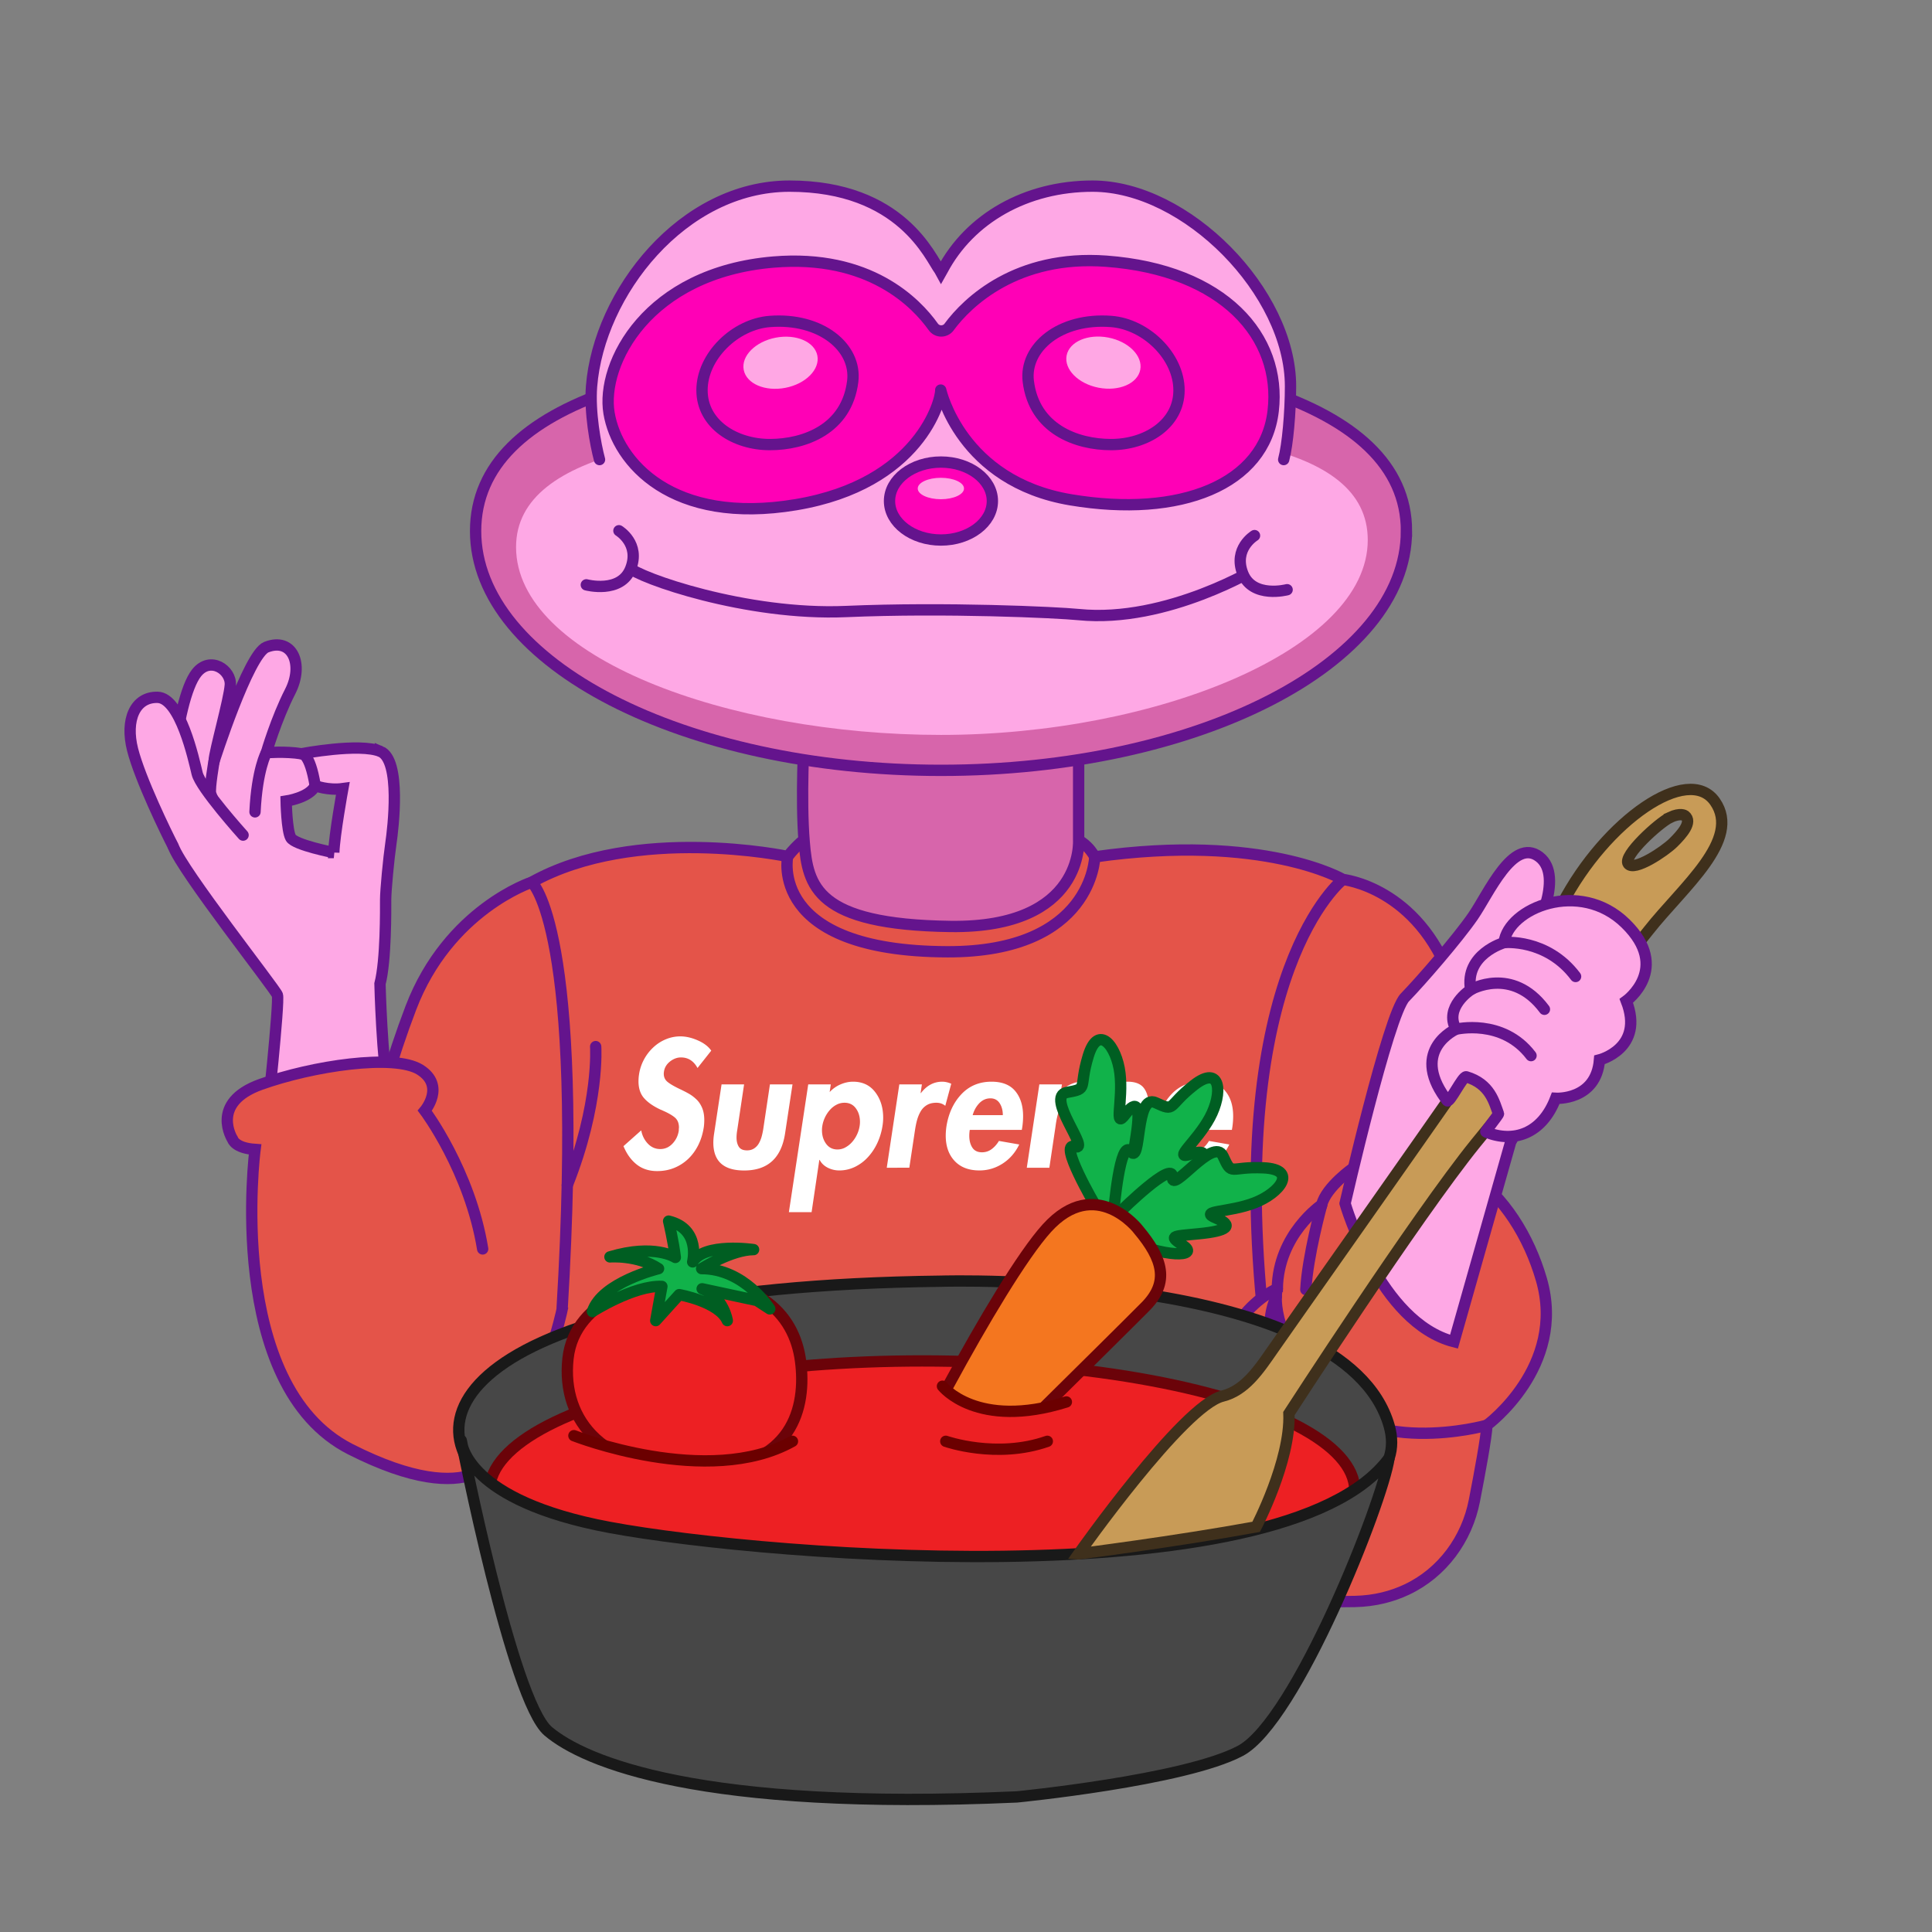 <svg xmlns="http://www.w3.org/2000/svg" viewBox="0 0 512 512"><rect x="0" y="0" width="512" height="512" fill="#808080" stroke="none"/><defs><clipPath id="clippath"><path d="M241.07 361.12s12.15 12.55 27.26 12.55 39.23-12.55 39.23-12.55l38.49-42.38s23.91-10.26 8.8-28.04-37.93-32.3-49.19-33.48-92.97 6.78-92.97 6.78l25.71 72.64" class="cls-17"/></clipPath><clipPath id="clippath-1"><path d="M150.34 379.83s37.24 14.57 62.36 2.13 4.08-74.66-5.4-75.25-50.96 6.22-52.44 7.11-27.56 23.11-28.44 27.85-1.19 29.03-1.19 29.03" class="cls-17"/></clipPath><style>.cls-1{fill:#ffa7e4}.cls-2{fill:#ff00b6}.cls-13,.cls-2,.cls-3,.cls-5,.cls-6,.cls-8,.cls-9{stroke-width:3px}.cls-13,.cls-2,.cls-3,.cls-5,.cls-8,.cls-9{stroke-linecap:round}.cls-13,.cls-2,.cls-3,.cls-9{stroke:#64148d}.cls-2,.cls-6,.cls-8{stroke-linejoin:round}.cls-13,.cls-3,.cls-5,.cls-9{stroke-miterlimit:10}.cls-3{fill:#fea8e5}.cls-17{fill:none}.cls-5{stroke:#6b0309;fill:#ed2023}.cls-6{fill:#474747;stroke:#191919}.cls-8{fill:#11b24a;stroke:#005e22}.cls-9{fill:#d765ab}.cls-13{fill:#e45449}</style></defs><g id="Layer_1"><path d="M213.46 222.25s-1.95 1.3-4.72 4.72c0 0-40.26-8.54-67.84 6.83-27.57 15.37-20.33 45.8-23.01 61.17-2.68 15.37 8.14 130.3 23.01 145.49 0 0 111.3 10.83 202.08-.6 0 0 71.76-187.64 12.9-206.8 0 0-20.86-12.32-65.76-5.98 0 0-2.44-5.25-8.66-5.73-6.22-.49-68 .89-68 .89Z" class="cls-13"/><path d="M213.13 194.76s-.98 16.92 0 28.47 3.09 21.8 38.72 22.29c35.63.49 34-22.94 34-22.94v-27l-72.72-.81Z" class="cls-9"/><path d="M208.74 226.97s-5.41 25.12 42.34 25.26c38.55.11 39.04-25.13 39.04-25.13" style="fill:none;stroke-miterlimit:10;stroke:#64148d;stroke-linecap:round;stroke-width:3px"/><path d="M148.96 347.02c6.1-101.51-8.05-113.22-8.05-113.22s-22.06 7.19-32.03 33.31-16.97 58.54-17.27 86.19c-.36 33.34 28.74 47.83 40.85 31.52 12.11-16.31 16.51-37.79 16.51-37.79Zm185.92 3.09c-10-92.97 21-117.04 21-117.04s19.91 1.98 28.82 26.92c8.91 24.93 14.96 68.75 9.62 98.31-5.34 29.57-39.54 14.72-39.9 14.13s-19.54-22.32-19.54-22.32Z" class="cls-13"/><path d="M157.86 277.36s1.06 15.13-7.52 36.72" class="cls-13"/><path d="M184.84 283.02c-.48-.9-1.09-1.59-1.82-2.07-.73-.48-1.59-.72-2.58-.72s-1.99.37-2.91 1.1c-.91.74-1.44 1.64-1.58 2.72 0 .03-.01.12-.04.27v.27c0 .87.33 1.57.98 2.11.65.54 1.69 1.15 3.12 1.84 1.08.51 1.96.96 2.63 1.35.67.39 1.32.88 1.94 1.48.63.6 1.12 1.35 1.5 2.25.37.9.56 1.96.56 3.19 0 .63-.04 1.27-.13 1.93-.26 1.68-.73 3.23-1.43 4.66-.7 1.42-1.59 2.65-2.67 3.69a11.798 11.798 0 0 1-3.72 2.41c-1.4.57-2.91.85-4.53.85-2.14 0-3.95-.58-5.43-1.75-1.48-1.17-2.65-2.79-3.5-4.86l4.7-4.18c.26 1.38.84 2.55 1.75 3.51s2.01 1.44 3.29 1.44 2.34-.48 3.25-1.44c.91-.96 1.47-2.11 1.67-3.46v-.4c.03-.21.04-.34.04-.4 0-1.17-.37-2.06-1.11-2.68-.74-.61-1.81-1.22-3.2-1.82-.23-.12-.4-.19-.51-.22-1.94-.9-3.4-1.91-4.4-3.04-1-1.12-1.5-2.62-1.5-4.48 0-.57.04-1.15.13-1.75.2-1.41.63-2.73 1.28-3.96s1.47-2.31 2.46-3.24c.98-.93 2.09-1.66 3.33-2.18a9.92 9.92 0 0 1 3.87-.79c1.48 0 3.03.35 4.64 1.06 1.61.7 2.8 1.61 3.57 2.72l-3.63 4.59Zm12.35 4.36-1.79 11.96c-.14.81-.21 1.51-.21 2.11 0 1.02.21 1.84.62 2.47.41.63 1.13.94 2.16.94.71 0 1.32-.16 1.84-.49.51-.33.93-.76 1.24-1.28.31-.52.56-1.1.75-1.73.18-.63.33-1.3.45-2.02l1.79-11.96h5.98l-1.97 13c-1 6.54-4.61 9.81-10.85 9.81-5.44 0-8.16-2.46-8.16-7.38 0-.75.07-1.56.21-2.43l1.97-13h5.98Zm22.69 2.02a8.31 8.31 0 0 1 2.86-2.02c1.11-.48 2.22-.72 3.33-.72 2.51 0 4.46.92 5.87 2.77 1.41 1.84 2.11 4.1 2.11 6.77 0 .72-.06 1.42-.17 2.11-.23 1.53-.66 3.01-1.3 4.43s-1.47 2.7-2.48 3.82a11.42 11.42 0 0 1-3.48 2.65 9.44 9.44 0 0 1-4.19.97c-1.11 0-2.14-.25-3.1-.74-.95-.49-1.66-1.18-2.11-2.05h-.09l-2.05 13.85h-6.02l5.13-33.87h5.98l-.3 2.02Zm4.16 14.67c.67-.36 1.27-.84 1.79-1.44.53-.6.96-1.27 1.3-2 .34-.73.57-1.48.68-2.23.06-.36.09-.72.09-1.08 0-1.41-.36-2.61-1.09-3.6-.73-.99-1.73-1.48-3.01-1.48-.74 0-1.45.17-2.11.52-.67.35-1.27.82-1.79 1.42-.53.6-.96 1.27-1.3 2-.34.74-.57 1.48-.68 2.23-.06.36-.09.72-.09 1.08 0 1.41.36 2.62 1.09 3.62.73 1 1.73 1.51 3.01 1.51.74 0 1.45-.18 2.11-.54Zm19.93-14.4h.09c1.54-2.01 3.42-3.01 5.64-3.01.77 0 1.57.18 2.39.54l-1.58 5.85c-.66-.54-1.44-.81-2.35-.81-1 0-1.84.2-2.52.61s-1.23.96-1.64 1.66c-.41.7-.73 1.47-.96 2.29-.23.83-.41 1.73-.56 2.72l-1.5 9.94H235l3.33-22.08h5.98l-.34 2.29Zm13.03 9.76c-.09.57-.13 1.09-.13 1.57 0 1.26.27 2.3.81 3.13.54.83 1.4 1.24 2.56 1.24.94 0 1.78-.27 2.52-.81s1.4-1.27 1.97-2.2l5.38.94c-1.05 2.16-2.52 3.85-4.4 5.06-1.88 1.21-3.93 1.82-6.15 1.82-2.82 0-5.01-.84-6.58-2.52-1.57-1.68-2.35-3.91-2.35-6.7 0-.75.06-1.53.17-2.34.54-3.51 1.86-6.38 3.95-8.61 2.09-2.23 4.76-3.35 8.01-3.35 2.82 0 4.92.83 6.3 2.5 1.38 1.66 2.07 3.88 2.07 6.63 0 .93-.07 1.89-.21 2.88l-.13.76h-13.8Zm8.76-3.91c0-1.26-.29-2.32-.85-3.17-.57-.85-1.38-1.28-2.44-1.28-1.14 0-2.12.44-2.95 1.3-.83.87-1.41 1.92-1.75 3.15h7.99Zm15.34-6.16h.09c.68-.87 1.53-1.54 2.54-2 1.01-.46 2-.7 2.97-.7 2.68 0 4.51 1.15 5.51 3.46.8-1.08 1.79-1.93 2.99-2.54 1.2-.61 2.41-.92 3.63-.92 1.99 0 3.42.55 4.27 1.64.85 1.09 1.28 2.6 1.28 4.52 0 .87-.07 1.83-.21 2.88l-2.09 13.76h-5.98l1.75-11.6c0-.06.01-.16.04-.31.2-1.2.3-2.13.3-2.79 0-.93-.17-1.67-.51-2.23-.34-.55-.91-.83-1.71-.83s-1.41.23-1.92.7a5.23 5.23 0 0 0-1.24 1.75c-.31.7-.54 1.4-.68 2.09s-.29 1.45-.43 2.29v.09l-1.62 10.84h-5.98l1.67-11.2.09-.45c.2-1.32.3-2.32.3-3.01 0-.93-.16-1.68-.49-2.25-.33-.57-.9-.85-1.73-.85-.77 0-1.4.21-1.9.63-.5.42-.9.97-1.2 1.64s-.53 1.36-.68 2.05c-.16.69-.29 1.45-.41 2.29l-.04.31-1.62 10.84h-5.98l3.33-22.08h5.98l-.3 1.98Zm31.57 10.07c-.09.57-.13 1.09-.13 1.57 0 1.26.27 2.3.81 3.13.54.83 1.4 1.24 2.56 1.24.94 0 1.78-.27 2.52-.81s1.4-1.27 1.97-2.2l5.38.94c-1.05 2.16-2.52 3.85-4.4 5.06-1.88 1.21-3.93 1.82-6.15 1.82-2.82 0-5.01-.84-6.58-2.52-1.57-1.68-2.35-3.91-2.35-6.7 0-.75.06-1.53.17-2.34.54-3.51 1.86-6.38 3.95-8.61 2.09-2.23 4.76-3.35 8.01-3.35 2.82 0 4.92.83 6.3 2.5 1.38 1.66 2.07 3.88 2.07 6.63 0 .93-.07 1.89-.21 2.88l-.13.76h-13.8Zm8.76-3.91c0-1.26-.29-2.32-.85-3.17-.57-.85-1.38-1.28-2.44-1.28-1.14 0-2.12.44-2.95 1.3-.83.87-1.41 1.92-1.75 3.15h7.99Z" style="fill:#fff"/><path d="M100.82 199.13c-5.55-2.31-20.92.62-20.92.62-4.39-.69-9.32-.27-9.32-.27s2.62-8.98 6.32-16.22c3.7-7.24.56-14.46-6.32-11.76-4.77 1.87-13.86 30.25-13.86 30.25.15-2.77 4.01-16.18 4.31-20.18.31-4.01-5.29-7.84-8.94-3.24-5.7 7.19-8.47 39.52-6.16 45.99 2.31 6.47 26.96 37.67 27.58 39.37s-2.93 34.38-2.93 34.38l32.55-7.07c-1.96-10.4-2.43-30.28-2.43-30.28 1.62-6.24 1.5-19.88 1.5-22.3s.81-10.98 1.39-14.91c.58-3.93 2.77-22.07-2.77-24.38Zm-12.36 26.81s-10.32-2-11.4-3.93c-1.08-1.93-1.23-9.71-1.23-9.71s6.24-.92 7.7-4.08c0 0 3.39 1.31 7.32.77 0 0-2.23 12.25-2.39 16.95Z" class="cls-3"/><path d="M56.72 201.75s-1.23 7.09-.92 8.47 4.11 8.63 4.11 8.63m20-19.11s2.16-.46 3.62 8.47m-12.95-8.74s-2.46 4.43-3 15.68" class="cls-3"/><path d="M64.42 221.31s-11.25-12.48-12.17-16.33-4.47-20.03-10.48-20.18-8.63 6.01-6.63 13.87 9.04 22.31 10.79 25.65" class="cls-3"/><path d="M127.91 330.98c-3.37-20.72-15.33-36.63-15.33-36.63s5.56-6.57-1.26-10.86-28.55-1.01-42.23 3.89-7.45 14.55-7.45 14.55.61 2.32 5.95 2.68c0 0-8.17 62.51 25.29 79.46s39.57.75 39.57.75" class="cls-13"/><path d="M372.72 140.74c0 35.02-55.22 63.41-123.34 63.41s-123.34-28.39-123.34-63.41 54.12-47.91 122.24-47.91 124.45 12.89 124.45 47.91Z" class="cls-9"/><path d="M362.47 143.11c0 29.11-56.47 51.65-113.09 51.65s-112.62-20.67-112.62-49.78c0-26.2 46.94-31.13 97.6-31.86 5.63-.08 9.26-14.75 14.92-14.75s13.21 14.65 18.7 14.7c50.2.41 94.49 3.8 94.49 30.04Z" style="fill:#fea8e5"/><path d="M158.88 121.79c-1.06-3.93-2.66-12.55-2.11-19.43 1.98-24.64 24.08-53.03 52.46-53.03 29.77 0 37.35 19.06 39.8 22.26l.35.64.36-.64c7.28-13.75 22.23-22.26 39.8-22.26 24.89 0 52.46 28.14 52.46 53.03 0 6.91-.75 15.5-1.81 19.43" class="cls-3"/><path d="M251.54 86.64c-1.05 1.43-3.18 1.43-4.21-.02-4.5-6.33-16.94-19.3-42.37-17.17-33.43 2.81-45.75 26.96-43.56 40.02s16.71 29.77 49.53 24.28c32.82-5.49 38.55-27.82 38.37-30.38 0 0 5.31 24.2 34.43 29.08 29.12 4.88 51.43-4.03 53.68-23.59 2.26-19.56-13.01-37.33-44.25-39.64-23.67-1.75-36.76 10.8-41.63 17.42Z" class="cls-2"/><path d="M225.98 101.06c-1.55 12.61-12.71 16.76-21.96 16.76s-17.98-5.39-17.98-14.4 8.75-17.52 17.98-18.23c13.58-1.04 23.06 6.93 21.96 15.87Zm46.53 0c1.55 12.61 12.71 16.76 21.96 16.76s17.98-5.39 17.98-14.4c0-9.01-8.75-17.52-17.98-18.23-13.58-1.04-23.06 6.93-21.96 15.87Z" class="cls-2"/><ellipse cx="206.85" cy="96.12" class="cls-1" rx="9.94" ry="6.77" transform="rotate(-10.98 206.915 96.121)"/><ellipse cx="292.44" cy="96.12" class="cls-1" rx="6.77" ry="9.94" transform="rotate(-79.02 292.419 96.122)"/><ellipse cx="249.36" cy="132.78" class="cls-2" rx="13.63" ry="10.33"/><ellipse cx="249.34" cy="129.46" class="cls-1" rx="6.13" ry="2.84"/><path d="M166.52 150.27c2.72 2.85 31.32 12.93 57.68 11.79 26.35-1.14 55.85.23 61.67.81 23.5 2.36 47.82-12.6 47.82-12.6" class="cls-3"/><path d="M164.02 140.65s5.74 3.45 3.09 10.1-11.73 4.24-11.73 4.24m177.08-13.05s-5.74 3.45-3.09 10.1c2.65 6.64 11.73 4.24 11.73 4.24" class="cls-3"/><path d="M316.37 360.64c7.84-12.42 12.77-11.46 12.77-11.46 4.36-5.65 9.36-7.68 9.36-7.68.23-14.46 11.77-22.22 11.77-22.22 1.17-4.79 8.47-9.84 8.47-9.84 23.06-11.92 43.08 6.55 49.75 29.65 6.67 23.11-14.44 38.6-14.44 38.6-.1 3-1.94 12.91-3.32 19.99-1.98 10.21-8.5 19.11-17.89 23.55-3.84 1.82-8.43 3.07-13.82 3.18-21.57.44-29.88-2.68-29.88-2.68" class="cls-13"/><path d="M394.05 377.7s-32.57 9.26-46.5-10.81c-11.88-17.11-9.05-25.38-9.05-25.38m11.77-22.22s-3.76 13.65-4.21 22.46" class="cls-13"/><path d="M329.14 349.18s-5.32 8.73-4.7 14.73" style="stroke:#000;stroke-width:2px;fill:#fff;stroke-linejoin:round;stroke-linecap:round"/><path d="M338.22 343.63s-3.12 6.08-.8 12.96" class="cls-13"/><path d="M356.46 318.93s9.08 31.56 28.86 36.64l15.02-52.92s21.79-38.8 20.1-45.42-14.27-9.05-14.27-9.05 8.72-15.8 1.76-21.11c-6.96-5.31-13.47 9.83-17.59 15.78-4.12 5.95-13.64 16.95-18.03 21.48-4.39 4.54-15.85 54.59-15.85 54.59Z" class="cls-3"/><path d="M249.46 339.53s106.79-3.21 118.69 38.36c13.93 48.68-203.38 36.93-233.69 18.94-29.82-17.7-14.24-55.77 114.99-57.3Z" class="cls-6"/><ellipse cx="244.39" cy="394.98" class="cls-5" rx="114.63" ry="34.32"/><g style="clip-path:url(#clippath)"><path d="M290.19 319.28s-9.86-16.85-5.37-15.42c4.49 1.43-7.99-13.29-2.07-14.36 5.92-1.07 2.99-.9 5.65-9.66 2.65-8.75 7.52-2.64 8.4 4.61s-1.73 15.05 1.4 10.89 4.08-2.12 2.93 5.4-1.45 7.85 2.15 4.7 2.32 4.99-6.46 16.14c-8.78 11.16-6.62-2.3-6.62-2.3Z" class="cls-8"/><path d="M295.18 320.86s1.64-19.45 4.49-15.7c2.85 3.75 1.12-15.47 6.57-12.94 5.46 2.53 2.97.98 10.17-4.65 7.21-5.63 7.67 2.17 4.21 8.6s-10.08 11.32-5.13 9.71c4.95-1.61 4.55.61-.71 6.1s-5.7 5.58-.95 5.09-.97 5.41-14.58 9.48-4.09-5.69-4.09-5.69Z" class="cls-8"/><path d="M297.07 320.93s13.9-13.7 13.63-9c-.28 4.7 10.92-11.01 13.41-5.54 2.49 5.48 1.61 2.68 10.75 3.1s4.41 6.64-2.4 9.27-15.02 2.03-10.21 4.03c4.8 2 3.06 3.43-4.51 4.16s-7.96.53-4.03 3.25c3.93 2.72-4.26 3.48-17.24-2.29-12.98-5.77.6-6.98.6-6.98Z" class="cls-8"/><path d="M301.7 325.88s-11.32-14.68-24.26-.41-42.26 71.11-42.71 76.07-.65 12.73 10.72 2.23c0 0 51.78-51.08 58.13-57.53s4.64-12.54-1.88-20.35Z" style="stroke:#6b0309;fill:#f4761f;stroke-miterlimit:10;stroke-linecap:round;stroke-width:3px"/></g><g style="clip-path:url(#clippath-1)"><path d="M173.33 339.77s-21.04 3.56-22.81 20.3c-1.78 16.74 9.78 29.93 34.67 29.48s28.59-16.59 26.96-28.89c-1.63-12.3-11.41-24-38.81-20.89Z" class="cls-5"/><path d="M174.52 336.21s-15.06 3.63-17.53 11.37c0 0 11.01-7 18.42-6.67l-1.63 9.07 6.22-6.89s10.52 1.85 12.74 6.89c0 0-.9-6.18-6.67-8.44l14.52 3.11 3.41 2.22s-6.67-10.67-18.07-10.67c0 0 8-5.04 13.78-5.04 0 0-13.04-1.93-16.15 3.26 0 0 2.22-8.74-6.37-10.81 0 0 1.33 5.63 1.78 9.63 0 0-5.48-3.7-17.33-.15 0 0 7.26-.59 12.89 3.11Z" class="cls-8"/></g><path d="M152.09 380.47s35.56 14 57.92 1.49m39.75-14.6s9.09 11.62 32.84 4.17m-31.96 10.43s13.46 4.74 26.91 0" style="stroke:#6b0000;fill:none;stroke-linejoin:round;stroke-linecap:round;stroke-width:3px"/><path d="M368.11 386.41c-1.63 11.5-24.63 69.76-39.43 77.6s-59.2 12.19-59.2 12.19c-83.87 3.77-114.63-9.29-124.21-17.41-9.58-8.13-23.03-77.06-23.03-77.06s.25 14.76 35.73 22.33c35.48 7.57 181.95 20.69 210.14-17.64" class="cls-6"/><path d="M285.86 411.78s25.01-3.14 47.03-7.15c0 0 9.17-17.47 8.69-30.03 0 0 33.64-52.03 49.5-71.63 0 0 36.7-44.84 45.81-56.39 9.11-11.56 24.69-23.97 17.6-34.14-7.09-10.17-28.95 5-40.51 27.14-11.55 22.14-18.7 35.2-26.92 47.15-8.21 11.95-45.93 65.4-49.71 70.86-3.78 5.45-7.41 10.92-13.39 12.4-10.5 2.61-38.11 41.79-38.11 41.79Zm156.67-195.14c2.87-1.35 3.99-.47 3.99-.47 2.06 1.63-.74 4.85-3.09 7.16-2.35 2.31-10.38 7.67-11.93 5.58-1.55-2.09 8.16-10.9 11.03-12.26Z" style="fill:#c89b57;stroke:#3f301c;stroke-miterlimit:10;stroke-linecap:round;stroke-width:3px"/><path d="M385.86 272.75s-12.13 5.38-2.92 18.17c.19.26.38.52.57.77.63.82 4.12-6.61 5.06-6.33 6.31 1.87 7.4 6.68 8.54 9.8.09.24-3.59 4.73-3.35 4.82 7.36 3.02 14.9.51 18.51-8.92 0 0 10.73.66 11.61-10.18 0 0 12.01-3.04 7.11-15.63 0 0 11.96-8.61-.2-20.52s-31.13-4.03-32.21 5.08c0 0-10.51 3.04-8.84 12.49 0 0-7.16 4.63-3.87 10.47Z" class="cls-3"/><path d="M398.57 249.79s11.33-1.19 18.98 8.99m-27.82 3.5s10.96-6.35 19.56 5.19m-23.43 5.28s12.34-2.95 19.88 7" class="cls-3"/></g></svg>